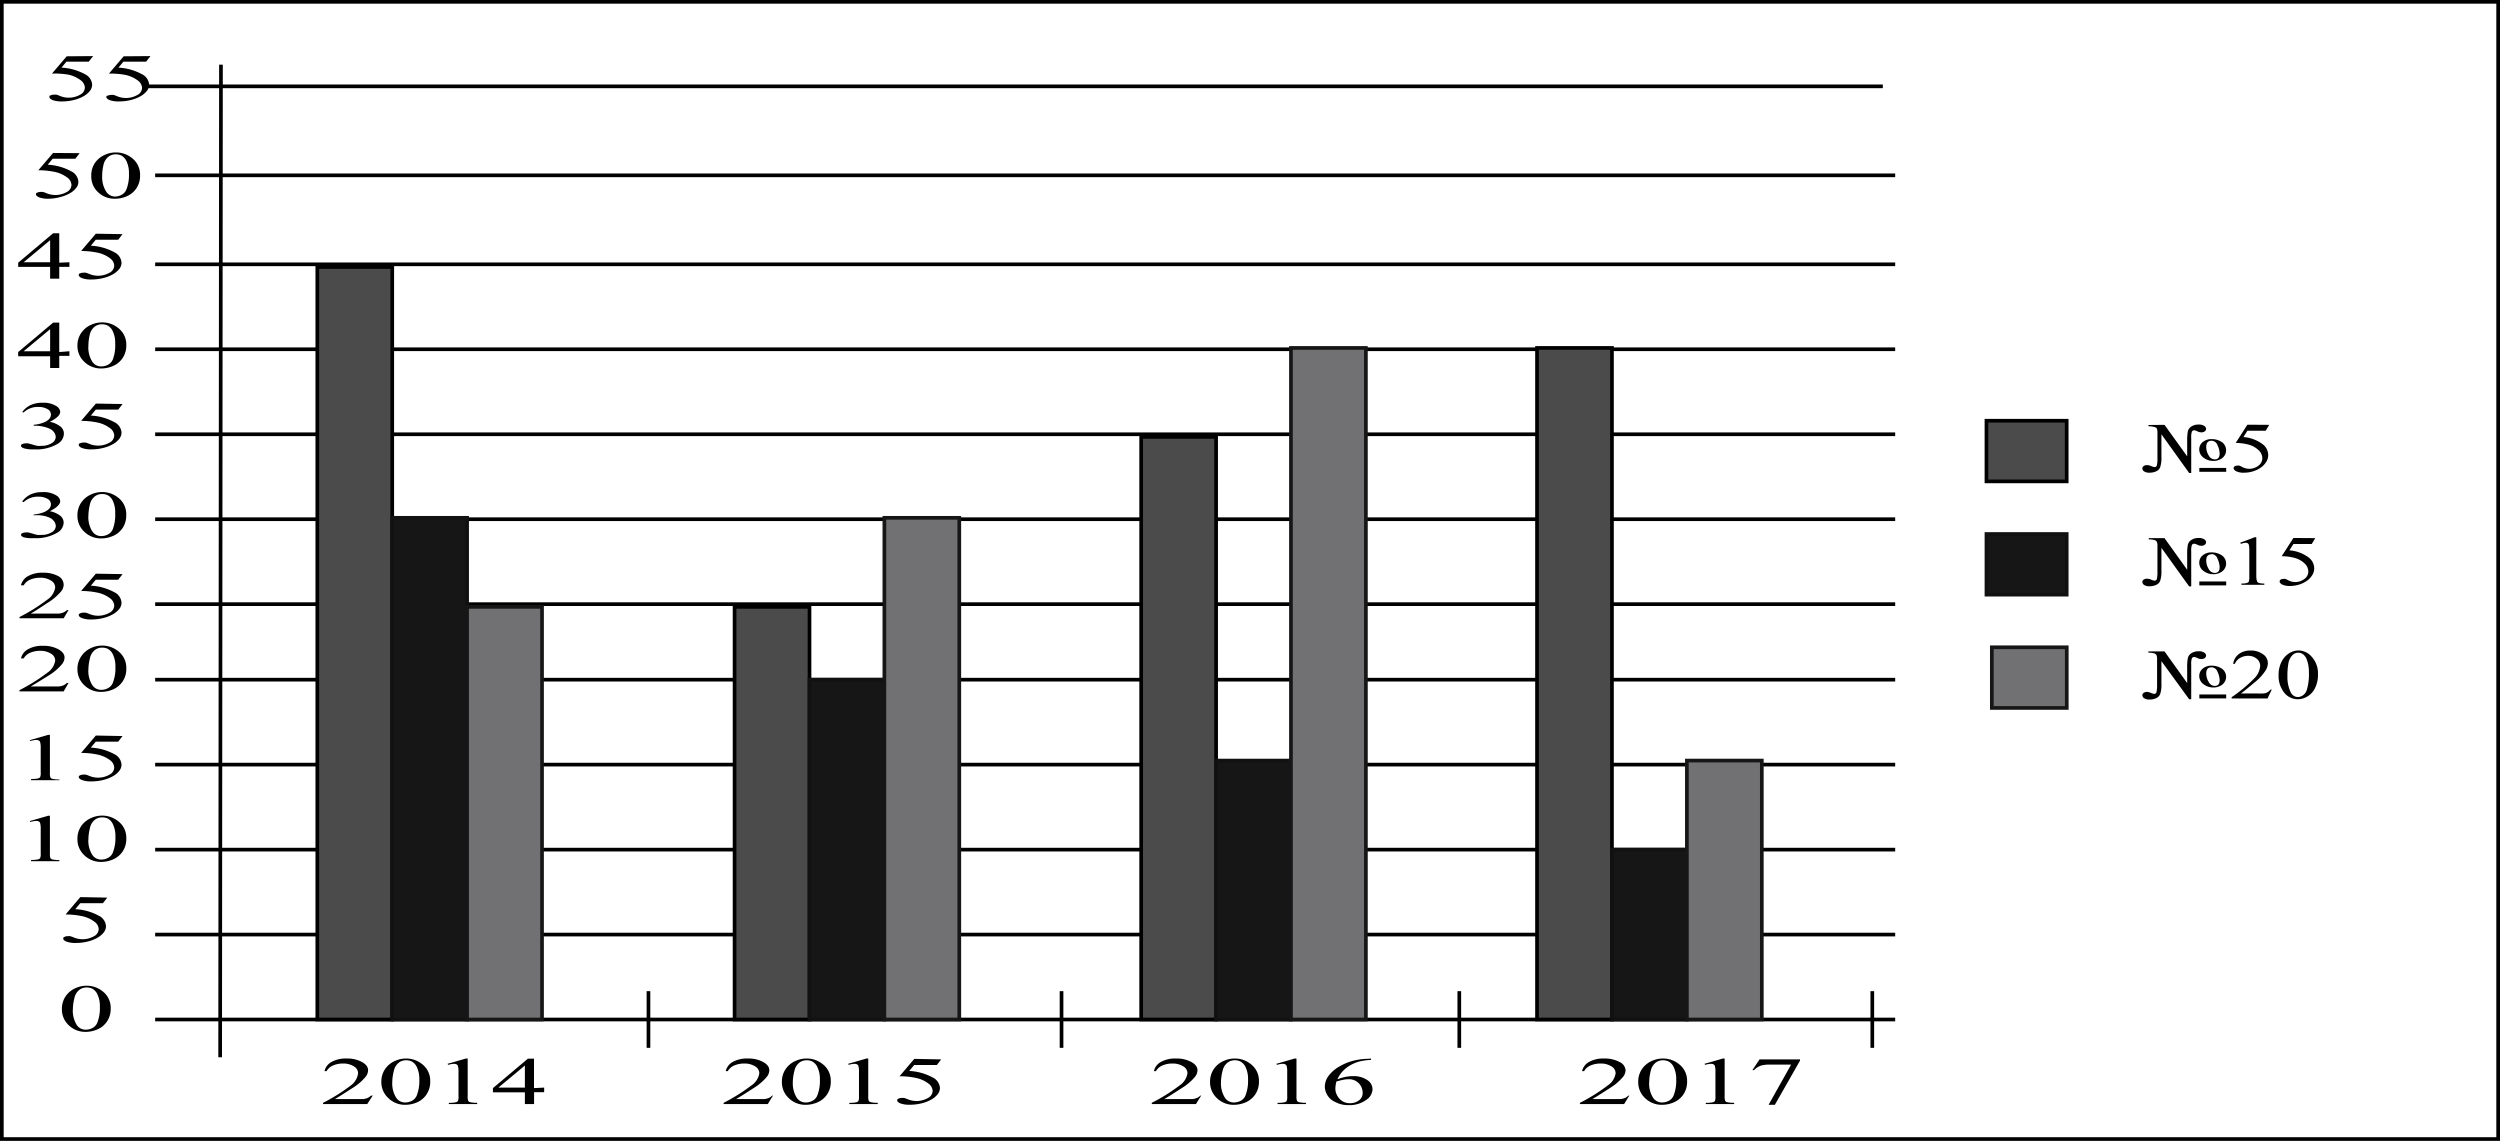 <svg id="59481d9c-83a5-45e7-9b9b-5ae6f1f62597" data-name="Слой 1" xmlns="http://www.w3.org/2000/svg" width="339.65" height="155" viewBox="0 0 339.65 155"><defs><style>.\33 e2df0d3-624c-4242-8220-e3ebd9c498af{fill:#fff;}.\37 0bd2201-e723-427f-99c0-dc50b1ea45ac{fill:none;}.\37 0bd2201-e723-427f-99c0-dc50b1ea45ac,.b440f443-db61-4e58-8801-b0233a7b35f5{stroke:#000;}.\32 6b0b822-f6ac-4e79-b746-f8447808e642,.\35 bf17983-3c3b-47c0-8873-cbc326c2253d,.\37 0bd2201-e723-427f-99c0-dc50b1ea45ac,.b440f443-db61-4e58-8801-b0233a7b35f5{stroke-miterlimit:10;stroke-width:0.5px;}.b440f443-db61-4e58-8801-b0233a7b35f5{fill:#4b4b4c;}.\32 6b0b822-f6ac-4e79-b746-f8447808e642{fill:#161616;stroke:#111;}.\35 bf17983-3c3b-47c0-8873-cbc326c2253d{fill:#717072;stroke:#161616;}</style></defs><title>jjkjjj</title><rect class="3e2df0d3-624c-4242-8220-e3ebd9c498af" x="0.25" y="0.25" width="339.15" height="154.5"/><path d="M342.5,19.5v154H3.85V19.5H342.5m.5-.5H3.35V174H343V19Z" transform="translate(-3.35 -19)"/><line class="70bd2201-e723-427f-99c0-dc50b1ea45ac" x1="30.02" y1="8.79" x2="29.91" y2="143.64"/><line class="70bd2201-e723-427f-99c0-dc50b1ea45ac" x1="21.08" y1="138.51" x2="257.48" y2="138.51"/><line class="70bd2201-e723-427f-99c0-dc50b1ea45ac" x1="21.08" y1="126.97" x2="257.48" y2="126.97"/><line class="70bd2201-e723-427f-99c0-dc50b1ea45ac" x1="21.08" y1="115.43" x2="257.48" y2="115.43"/><line class="70bd2201-e723-427f-99c0-dc50b1ea45ac" x1="21.08" y1="103.88" x2="257.48" y2="103.88"/><line class="70bd2201-e723-427f-99c0-dc50b1ea45ac" x1="21.08" y1="92.34" x2="257.48" y2="92.34"/><line class="70bd2201-e723-427f-99c0-dc50b1ea45ac" x1="21.08" y1="82.08" x2="257.48" y2="82.08"/><line class="70bd2201-e723-427f-99c0-dc50b1ea45ac" x1="21.08" y1="70.54" x2="257.48" y2="70.54"/><line class="70bd2201-e723-427f-99c0-dc50b1ea45ac" x1="21.08" y1="59" x2="257.48" y2="59"/><line class="70bd2201-e723-427f-99c0-dc50b1ea45ac" x1="21.08" y1="47.45" x2="257.48" y2="47.45"/><line class="70bd2201-e723-427f-99c0-dc50b1ea45ac" x1="21.08" y1="35.91" x2="257.48" y2="35.91"/><line class="70bd2201-e723-427f-99c0-dc50b1ea45ac" x1="88.1" y1="142.36" x2="88.1" y2="134.66"/><line class="70bd2201-e723-427f-99c0-dc50b1ea45ac" x1="144.22" y1="142.36" x2="144.22" y2="134.66"/><line class="70bd2201-e723-427f-99c0-dc50b1ea45ac" x1="198.26" y1="142.36" x2="198.26" y2="134.66"/><line class="70bd2201-e723-427f-99c0-dc50b1ea45ac" x1="254.37" y1="142.36" x2="254.37" y2="134.66"/><line class="70bd2201-e723-427f-99c0-dc50b1ea45ac" x1="21.08" y1="23.82" x2="257.48" y2="23.82"/><path d="M11.76,156.11a3,3,0,0,1,.53-1.79,3.19,3.19,0,0,1,1.41-1.11,3.54,3.54,0,0,1,1.41-.29,3.41,3.41,0,0,1,2.12.71A2.83,2.83,0,0,1,18.39,156a3.06,3.06,0,0,1-.51,1.79,3,3,0,0,1-1.31,1.07,4,4,0,0,1-1.54.33,3.23,3.23,0,0,1-2.44-1A2.9,2.9,0,0,1,11.76,156.11Zm1.48.11a3.65,3.65,0,0,0,.52,2,1.43,1.43,0,0,0,1.29.67,1.91,1.91,0,0,0,.85-.22,1.41,1.41,0,0,0,.67-.73,5.4,5.4,0,0,0,.35-2.17,3.7,3.7,0,0,0-.36-1.73,1.63,1.63,0,0,0-.7-.73,1.74,1.74,0,0,0-.75-.15,1.59,1.59,0,0,0-.91.27,1.89,1.89,0,0,0-.74,1.17A6.5,6.5,0,0,0,13.25,156.22Z" transform="translate(-3.35 -19)"/><path d="M17.92,140.95l-.59.76H14.25l-.67.81a7.41,7.41,0,0,1,3.17.88,1.71,1.71,0,0,1,1,1.43,1.38,1.38,0,0,1-.33.88,2.9,2.9,0,0,1-.83.69,5,5,0,0,1-1.11.46,6.52,6.52,0,0,1-1.78.25,3.57,3.57,0,0,1-1.34-.19c-.28-.12-.42-.26-.42-.41s.06-.16.17-.22a.9.9,0,0,1,.44-.1,1.44,1.44,0,0,1,.34,0,4.06,4.06,0,0,1,.5.18,3.12,3.12,0,0,0,2.7-.16,1.13,1.13,0,0,0,.67-1,1.33,1.33,0,0,0-.6-1,4.27,4.27,0,0,0-1.65-.74,11,11,0,0,0-2.25-.23l2-2.36Z" transform="translate(-3.35 -19)"/><path d="M7.39,130.55l2.49-.72h.25v5.12a1.64,1.64,0,0,0,.07.63.48.48,0,0,0,.3.19,4.15,4.15,0,0,0,.92.08V136H7.57v-.17a4.28,4.28,0,0,0,.94-.07.57.57,0,0,0,.29-.17,1.45,1.45,0,0,0,.08-.66v-3.27a2.88,2.88,0,0,0-.08-.85.36.36,0,0,0-.19-.21.77.77,0,0,0-.34-.07,3.11,3.11,0,0,0-.78.14Z" transform="translate(-3.35 -19)"/><path d="M13.87,133a3,3,0,0,1,.53-1.79,3.19,3.19,0,0,1,1.41-1.11,3.54,3.54,0,0,1,1.41-.29,3.41,3.41,0,0,1,2.12.71,2.83,2.83,0,0,1,1.17,2.39,3.06,3.06,0,0,1-.51,1.79,3,3,0,0,1-1.31,1.07,4,4,0,0,1-1.54.33,3.23,3.23,0,0,1-2.44-1A2.9,2.9,0,0,1,13.87,133Zm1.48.11a3.65,3.65,0,0,0,.52,2,1.43,1.43,0,0,0,1.29.67,1.91,1.91,0,0,0,.85-.22,1.41,1.41,0,0,0,.67-.73,5.4,5.4,0,0,0,.35-2.17,3.7,3.7,0,0,0-.36-1.73,1.63,1.63,0,0,0-.7-.73,1.74,1.74,0,0,0-.75-.15,1.59,1.59,0,0,0-.91.27,1.89,1.89,0,0,0-.74,1.17A6.5,6.5,0,0,0,15.36,133.13Z" transform="translate(-3.35 -19)"/><path d="M7.39,119.56l2.49-.72h.25V124a1.64,1.64,0,0,0,.07.63.48.48,0,0,0,.3.19,4.15,4.15,0,0,0,.92.08V125H7.57v-.17a4.28,4.28,0,0,0,.94-.07.57.57,0,0,0,.29-.17,1.45,1.45,0,0,0,.08-.66v-3.27a2.88,2.88,0,0,0-.08-.85.36.36,0,0,0-.19-.21.77.77,0,0,0-.34-.07,3.11,3.11,0,0,0-.78.14Z" transform="translate(-3.35 -19)"/><path d="M20,119l-.59.76H16.36l-.67.81a7.41,7.41,0,0,1,3.17.88,1.71,1.71,0,0,1,1,1.43,1.38,1.38,0,0,1-.33.88,2.9,2.9,0,0,1-.83.69,5,5,0,0,1-1.11.46,6.52,6.52,0,0,1-1.78.25,3.57,3.57,0,0,1-1.34-.19c-.28-.12-.42-.26-.42-.41s.06-.16.17-.22a.9.9,0,0,1,.44-.1,1.44,1.44,0,0,1,.34,0,4.06,4.06,0,0,1,.5.18,3.12,3.12,0,0,0,2.7-.16,1.13,1.13,0,0,0,.67-1,1.33,1.33,0,0,0-.6-1,4.27,4.27,0,0,0-1.65-.74,11,11,0,0,0-2.25-.23l2-2.36Z" transform="translate(-3.35 -19)"/><path d="M12.67,111.77,12,112.93h-6v-.17a24.32,24.32,0,0,0,3.76-2.35,2.43,2.43,0,0,0,1.09-1.67,1.09,1.09,0,0,0-.6-.95,2.66,2.66,0,0,0-1.43-.37,3.38,3.38,0,0,0-1.36.26,1.81,1.81,0,0,0-.89.77H6.2a1.9,1.9,0,0,1,1-1.27,3.93,3.93,0,0,1,2-.44,4.18,4.18,0,0,1,2.08.47q.84.47.84,1.12a1.49,1.49,0,0,1-.36.92,7.28,7.28,0,0,1-1.81,1.53Q8,112,7.52,112.26h2.68q.82,0,1.15,0a2.17,2.17,0,0,0,.59-.14,1.38,1.38,0,0,0,.46-.31Z" transform="translate(-3.35 -19)"/><path d="M13.87,109.94a3,3,0,0,1,.53-1.79A3.19,3.19,0,0,1,15.81,107a3.54,3.54,0,0,1,1.41-.29,3.41,3.41,0,0,1,2.12.71,2.83,2.83,0,0,1,1.17,2.39,3.06,3.06,0,0,1-.51,1.79,3,3,0,0,1-1.31,1.07,4,4,0,0,1-1.54.33,3.23,3.23,0,0,1-2.44-1A2.9,2.9,0,0,1,13.87,109.94Zm1.48.11a3.65,3.65,0,0,0,.52,2,1.43,1.43,0,0,0,1.29.67,1.91,1.91,0,0,0,.85-.22,1.41,1.41,0,0,0,.67-.73,5.4,5.4,0,0,0,.35-2.17,3.7,3.7,0,0,0-.36-1.73,1.63,1.63,0,0,0-.7-.73,1.74,1.74,0,0,0-.75-.15,1.59,1.59,0,0,0-.91.27,1.89,1.89,0,0,0-.74,1.17A6.5,6.5,0,0,0,15.36,110Z" transform="translate(-3.35 -19)"/><path d="M12.67,101.87,12,103h-6v-.17a24.36,24.36,0,0,0,3.76-2.35,2.43,2.43,0,0,0,1.09-1.67,1.09,1.09,0,0,0-.6-.95,2.66,2.66,0,0,0-1.43-.37,3.37,3.37,0,0,0-1.36.26,1.81,1.81,0,0,0-.89.77H6.2a1.9,1.9,0,0,1,1-1.27,3.92,3.92,0,0,1,2-.44,4.17,4.17,0,0,1,2.08.47A1.34,1.34,0,0,1,12,98.44a1.49,1.49,0,0,1-.36.92,7.28,7.28,0,0,1-1.81,1.53Q8,102.11,7.52,102.36h2.68q.82,0,1.15,0a2.17,2.17,0,0,0,.59-.14,1.38,1.38,0,0,0,.46-.31Z" transform="translate(-3.35 -19)"/><path d="M20,97l-.59.76H16.36l-.67.81a7.41,7.41,0,0,1,3.17.88,1.71,1.71,0,0,1,1,1.43,1.38,1.38,0,0,1-.33.88,2.9,2.9,0,0,1-.83.69,5,5,0,0,1-1.11.46,6.52,6.52,0,0,1-1.78.25,3.57,3.57,0,0,1-1.34-.19c-.28-.12-.42-.26-.42-.41s.06-.16.17-.22a.9.9,0,0,1,.44-.1,1.44,1.44,0,0,1,.34,0,4.06,4.06,0,0,1,.5.18,3.12,3.12,0,0,0,2.7-.16,1.13,1.13,0,0,0,.67-1,1.33,1.33,0,0,0-.6-1,4.27,4.27,0,0,0-1.65-.74,10.94,10.94,0,0,0-2.25-.23l2-2.35Z" transform="translate(-3.35 -19)"/><path d="M6.36,87.14a3,3,0,0,1,1.11-.95,3.73,3.73,0,0,1,1.67-.33,3.2,3.2,0,0,1,1.89.47,1,1,0,0,1,.5.75q0,.66-1.41,1.37a3.41,3.41,0,0,1,1.43.63A1.22,1.22,0,0,1,12,90a1.65,1.65,0,0,1-.85,1.36,5.68,5.68,0,0,1-3.2.75A4.32,4.32,0,0,1,6.58,92q-.37-.15-.37-.33t.18-.23a.86.86,0,0,1,.43-.1,2.19,2.19,0,0,1,.39,0l.58.16a5.26,5.26,0,0,0,.63.17,3.46,3.46,0,0,0,.6,0,2.5,2.5,0,0,0,1.34-.35,1,1,0,0,0,.57-.84,1.1,1.1,0,0,0-.26-.69,1.44,1.44,0,0,0-.43-.38,3.91,3.91,0,0,0-.89-.32A4.63,4.63,0,0,0,8.17,89H7.93V88.9a4.68,4.68,0,0,0,1.2-.25,2.14,2.14,0,0,0,.87-.5.94.94,0,0,0,.27-.65.84.84,0,0,0-.49-.74,2.38,2.38,0,0,0-1.21-.28,2.74,2.74,0,0,0-2,.74Z" transform="translate(-3.35 -19)"/><path d="M13.87,89.05a3,3,0,0,1,.53-1.79,3.19,3.19,0,0,1,1.41-1.12,3.55,3.55,0,0,1,1.41-.29,3.41,3.41,0,0,1,2.12.71A2.83,2.83,0,0,1,20.5,89,3.06,3.06,0,0,1,20,90.75a3,3,0,0,1-1.31,1.07,4,4,0,0,1-1.54.33,3.23,3.23,0,0,1-2.44-1A2.9,2.9,0,0,1,13.87,89.05Zm1.48.11a3.65,3.65,0,0,0,.52,2,1.43,1.43,0,0,0,1.29.67,1.91,1.91,0,0,0,.85-.22,1.41,1.41,0,0,0,.67-.73A5.4,5.4,0,0,0,19,88.76,3.7,3.7,0,0,0,18.66,87a1.62,1.62,0,0,0-.7-.73,1.73,1.73,0,0,0-.75-.15,1.59,1.59,0,0,0-.91.27,1.89,1.89,0,0,0-.74,1.17A6.51,6.51,0,0,0,15.36,89.16Z" transform="translate(-3.35 -19)"/><path d="M6.36,75a3,3,0,0,1,1.11-.95,3.73,3.73,0,0,1,1.67-.33,3.2,3.2,0,0,1,1.89.47,1,1,0,0,1,.5.75q0,.66-1.41,1.37a3.41,3.41,0,0,1,1.43.63,1.22,1.22,0,0,1,.48,1,1.65,1.65,0,0,1-.85,1.36,5.68,5.68,0,0,1-3.2.75,4.32,4.32,0,0,1-1.41-.15q-.37-.15-.37-.33t.18-.23a.86.86,0,0,1,.43-.1,2.19,2.19,0,0,1,.39,0l.58.16a5.26,5.26,0,0,0,.63.17,3.46,3.46,0,0,0,.6,0,2.5,2.5,0,0,0,1.34-.35,1,1,0,0,0,.57-.84,1.1,1.1,0,0,0-.26-.69,1.44,1.44,0,0,0-.43-.38,3.91,3.91,0,0,0-.89-.32,4.63,4.63,0,0,0-1.16-.15H7.93v-.13a4.68,4.68,0,0,0,1.2-.25,2.14,2.14,0,0,0,.87-.5.94.94,0,0,0,.27-.65.84.84,0,0,0-.49-.74,2.38,2.38,0,0,0-1.21-.28,2.74,2.74,0,0,0-2,.74Z" transform="translate(-3.35 -19)"/><path d="M20,73.89l-.59.76H16.36l-.67.81a7.41,7.41,0,0,1,3.17.88,1.71,1.71,0,0,1,1,1.43,1.38,1.38,0,0,1-.33.88,2.92,2.92,0,0,1-.83.69,5,5,0,0,1-1.11.46,6.52,6.52,0,0,1-1.78.25,3.56,3.56,0,0,1-1.34-.19q-.42-.19-.42-.41t.17-.22a.9.9,0,0,1,.44-.1,1.47,1.47,0,0,1,.34,0,4.08,4.08,0,0,1,.5.18,3.12,3.12,0,0,0,2.7-.16,1.13,1.13,0,0,0,.67-1,1.33,1.33,0,0,0-.6-1,4.27,4.27,0,0,0-1.65-.74,10.94,10.94,0,0,0-2.25-.23l2-2.35Z" transform="translate(-3.35 -19)"/><path d="M12.78,66.72v.63H11.4V69H10.16v-1.6H5.82v-.57l4.75-4h.83v4Zm-2.62,0v-3l-3.6,3Z" transform="translate(-3.35 -19)"/><path d="M13.87,66a3,3,0,0,1,.53-1.79,3.19,3.19,0,0,1,1.41-1.12,3.55,3.55,0,0,1,1.41-.29,3.41,3.41,0,0,1,2.12.71,2.83,2.83,0,0,1,1.17,2.39A3.06,3.06,0,0,1,20,67.66a3,3,0,0,1-1.31,1.07,4,4,0,0,1-1.54.33,3.23,3.23,0,0,1-2.44-1A2.9,2.9,0,0,1,13.87,66Zm1.48.11a3.65,3.65,0,0,0,.52,2,1.43,1.43,0,0,0,1.29.67,1.91,1.91,0,0,0,.85-.22,1.41,1.41,0,0,0,.67-.73A5.4,5.4,0,0,0,19,65.67a3.7,3.7,0,0,0-.36-1.73,1.62,1.62,0,0,0-.7-.73,1.73,1.73,0,0,0-.75-.15,1.59,1.59,0,0,0-.91.27,1.89,1.89,0,0,0-.74,1.17A6.51,6.51,0,0,0,15.36,66.08Z" transform="translate(-3.35 -19)"/><path d="M12.78,54.63v.63H11.4v1.6H10.16v-1.6H5.82v-.57l4.75-4h.83v4Zm-2.62,0v-3l-3.6,3Z" transform="translate(-3.35 -19)"/><path d="M20,50.81l-.59.76H16.36l-.67.81a7.41,7.41,0,0,1,3.17.88,1.71,1.71,0,0,1,1,1.43,1.38,1.38,0,0,1-.33.88,2.92,2.92,0,0,1-.83.69,5,5,0,0,1-1.11.46,6.52,6.52,0,0,1-1.78.25,3.56,3.56,0,0,1-1.34-.19q-.42-.19-.42-.41t.17-.22a.9.9,0,0,1,.44-.1,1.47,1.47,0,0,1,.34,0,4.08,4.08,0,0,1,.5.18,3.12,3.12,0,0,0,2.7-.16,1.13,1.13,0,0,0,.67-1,1.33,1.33,0,0,0-.6-1,4.27,4.27,0,0,0-1.65-.74,10.94,10.94,0,0,0-2.25-.23l2-2.35Z" transform="translate(-3.35 -19)"/><path d="M14.17,39.81l-.59.76H10.5l-.67.81a7.41,7.41,0,0,1,3.17.88,1.71,1.71,0,0,1,1,1.43,1.38,1.38,0,0,1-.33.88,2.92,2.92,0,0,1-.83.69,5,5,0,0,1-1.11.46A6.52,6.52,0,0,1,10,46a3.56,3.56,0,0,1-1.34-.19q-.42-.19-.42-.41t.17-.22a.9.9,0,0,1,.44-.1,1.47,1.47,0,0,1,.34,0,4.08,4.08,0,0,1,.5.18,3.12,3.12,0,0,0,2.7-.16,1.13,1.13,0,0,0,.67-1,1.33,1.33,0,0,0-.6-1,4.27,4.27,0,0,0-1.65-.74,10.94,10.94,0,0,0-2.25-.23l2-2.35Z" transform="translate(-3.35 -19)"/><path d="M15.75,42.88a3,3,0,0,1,.53-1.79A3.19,3.19,0,0,1,17.68,40a3.55,3.55,0,0,1,1.41-.29,3.41,3.41,0,0,1,2.12.71,2.83,2.83,0,0,1,1.17,2.39,3.06,3.06,0,0,1-.51,1.79,3,3,0,0,1-1.31,1.07A4,4,0,0,1,19,46a3.23,3.23,0,0,1-2.44-1A2.9,2.9,0,0,1,15.75,42.88Zm1.48.11a3.65,3.65,0,0,0,.52,2A1.43,1.43,0,0,0,19,45.7a1.91,1.91,0,0,0,.85-.22,1.41,1.41,0,0,0,.67-.73,5.4,5.4,0,0,0,.35-2.17,3.7,3.7,0,0,0-.36-1.73,1.62,1.62,0,0,0-.7-.73,1.73,1.73,0,0,0-.75-.15,1.59,1.59,0,0,0-.91.27,1.89,1.89,0,0,0-.74,1.17A6.51,6.51,0,0,0,17.23,43Z" transform="translate(-3.35 -19)"/><line class="70bd2201-e723-427f-99c0-dc50b1ea45ac" x1="19.4" y1="11.73" x2="255.8" y2="11.73"/><path d="M16,26.62l-.59.76H12.37l-.67.81a7.41,7.41,0,0,1,3.17.88,1.71,1.71,0,0,1,1,1.43,1.38,1.38,0,0,1-.33.88,2.92,2.92,0,0,1-.83.69,5,5,0,0,1-1.11.46,6.52,6.52,0,0,1-1.78.25,3.56,3.56,0,0,1-1.34-.19q-.42-.19-.42-.41t.17-.22a.9.9,0,0,1,.44-.1,1.47,1.47,0,0,1,.34,0,4.08,4.08,0,0,1,.5.18,3.12,3.12,0,0,0,2.7-.16,1.13,1.13,0,0,0,.67-1,1.33,1.33,0,0,0-.6-1,4.27,4.27,0,0,0-1.65-.74A10.94,10.94,0,0,0,10.41,29l2-2.35Z" transform="translate(-3.35 -19)"/><path d="M23.79,26.62l-.59.76H20.11l-.67.81a7.41,7.41,0,0,1,3.17.88,1.71,1.71,0,0,1,1,1.43,1.38,1.38,0,0,1-.33.88,2.92,2.92,0,0,1-.83.69,5,5,0,0,1-1.11.46,6.52,6.52,0,0,1-1.78.25,3.56,3.56,0,0,1-1.34-.19q-.42-.19-.42-.41T18,32a.9.9,0,0,1,.44-.1,1.47,1.47,0,0,1,.34,0,4.08,4.08,0,0,1,.5.18,3.12,3.12,0,0,0,2.7-.16,1.13,1.13,0,0,0,.67-1,1.33,1.33,0,0,0-.6-1,4.27,4.27,0,0,0-1.65-.74A10.94,10.94,0,0,0,18.15,29l2-2.35Z" transform="translate(-3.35 -19)"/><path d="M54,167.83,53.24,169h-6v-.17a24.32,24.32,0,0,0,3.76-2.35A2.43,2.43,0,0,0,52,164.81a1.09,1.09,0,0,0-.6-.95,2.66,2.66,0,0,0-1.43-.37,3.38,3.38,0,0,0-1.36.26,1.81,1.81,0,0,0-.89.77h-.28a1.9,1.9,0,0,1,1-1.27,3.93,3.93,0,0,1,2-.44,4.18,4.18,0,0,1,2.08.47q.84.47.84,1.12a1.49,1.49,0,0,1-.36.92,7.28,7.28,0,0,1-1.81,1.53q-1.88,1.22-2.35,1.47h2.68q.82,0,1.15,0a2.17,2.17,0,0,0,.59-.14,1.38,1.38,0,0,0,.46-.31Z" transform="translate(-3.35 -19)"/><path d="M55.16,166a3,3,0,0,1,.53-1.79,3.19,3.19,0,0,1,1.41-1.11,3.54,3.54,0,0,1,1.41-.29,3.41,3.41,0,0,1,2.12.71,2.83,2.83,0,0,1,1.17,2.39,3.06,3.06,0,0,1-.51,1.79A3,3,0,0,1,60,168.77a4,4,0,0,1-1.54.33,3.23,3.23,0,0,1-2.44-1A2.9,2.9,0,0,1,55.16,166Zm1.48.11a3.65,3.65,0,0,0,.52,2,1.43,1.43,0,0,0,1.29.67,1.91,1.91,0,0,0,.85-.22,1.41,1.41,0,0,0,.67-.73,5.4,5.4,0,0,0,.35-2.17,3.7,3.7,0,0,0-.36-1.73,1.63,1.63,0,0,0-.7-.73,1.74,1.74,0,0,0-.75-.15,1.59,1.59,0,0,0-.91.27,1.89,1.89,0,0,0-.74,1.17A6.5,6.5,0,0,0,56.64,166.11Z" transform="translate(-3.35 -19)"/><path d="M64.15,163.53l2.49-.72h.25v5.12a1.64,1.64,0,0,0,.07.63.48.48,0,0,0,.3.19,4.15,4.15,0,0,0,.92.08V169H64.33v-.17a4.28,4.28,0,0,0,.94-.07.57.57,0,0,0,.29-.17,1.45,1.45,0,0,0,.08-.66v-3.27a2.88,2.88,0,0,0-.08-.85.36.36,0,0,0-.19-.21.77.77,0,0,0-.34-.07,3.11,3.11,0,0,0-.78.14Z" transform="translate(-3.35 -19)"/><path d="M77.28,166.76v.63H75.91V169H74.66v-1.6H70.32v-.57l4.75-4h.83v4Zm-2.62,0v-3l-3.6,3Z" transform="translate(-3.35 -19)"/><path d="M108.38,167.83l-.72,1.17h-6v-.17a24.32,24.32,0,0,0,3.76-2.35,2.43,2.43,0,0,0,1.09-1.67,1.09,1.09,0,0,0-.6-.95,2.66,2.66,0,0,0-1.43-.37,3.38,3.38,0,0,0-1.36.26,1.81,1.81,0,0,0-.89.77h-.28a1.9,1.9,0,0,1,1-1.27,3.93,3.93,0,0,1,2-.44,4.18,4.18,0,0,1,2.08.47q.84.47.84,1.12a1.49,1.49,0,0,1-.36.92,7.28,7.28,0,0,1-1.81,1.53q-1.88,1.22-2.35,1.47h2.68q.82,0,1.15,0a2.17,2.17,0,0,0,.59-.14,1.38,1.38,0,0,0,.46-.31Z" transform="translate(-3.35 -19)"/><path d="M109.58,166a3,3,0,0,1,.53-1.79,3.19,3.19,0,0,1,1.41-1.11,3.54,3.54,0,0,1,1.41-.29,3.41,3.41,0,0,1,2.12.71,2.83,2.83,0,0,1,1.17,2.39,3.06,3.06,0,0,1-.51,1.79,3,3,0,0,1-1.31,1.07,4,4,0,0,1-1.54.33,3.23,3.23,0,0,1-2.44-1A2.9,2.9,0,0,1,109.58,166Zm1.48.11a3.65,3.65,0,0,0,.52,2,1.43,1.43,0,0,0,1.29.67,1.91,1.91,0,0,0,.85-.22,1.41,1.41,0,0,0,.67-.73,5.4,5.4,0,0,0,.35-2.17,3.7,3.7,0,0,0-.36-1.73,1.63,1.63,0,0,0-.7-.73,1.74,1.74,0,0,0-.75-.15,1.59,1.59,0,0,0-.91.27,1.89,1.89,0,0,0-.74,1.17A6.5,6.5,0,0,0,111.06,166.11Z" transform="translate(-3.35 -19)"/><path d="M118.57,163.53l2.49-.72h.25v5.12a1.64,1.64,0,0,0,.07.63.48.48,0,0,0,.3.19,4.15,4.15,0,0,0,.92.08V169h-3.86v-.17a4.28,4.28,0,0,0,.94-.07.57.57,0,0,0,.29-.17,1.45,1.45,0,0,0,.08-.66v-3.27a2.88,2.88,0,0,0-.08-.85.36.36,0,0,0-.19-.21.77.77,0,0,0-.34-.07,3.11,3.11,0,0,0-.78.14Z" transform="translate(-3.35 -19)"/><path d="M131.22,162.93l-.59.76h-3.08l-.67.81a7.41,7.41,0,0,1,3.17.88,1.71,1.71,0,0,1,1,1.43,1.38,1.38,0,0,1-.33.88,2.9,2.9,0,0,1-.83.69,5,5,0,0,1-1.11.46,6.52,6.52,0,0,1-1.78.25,3.57,3.57,0,0,1-1.34-.19c-.28-.12-.42-.26-.42-.41s.06-.16.17-.22a.9.9,0,0,1,.44-.1,1.44,1.44,0,0,1,.34,0,4.06,4.06,0,0,1,.5.18,3.12,3.12,0,0,0,2.7-.16,1.13,1.13,0,0,0,.67-1,1.33,1.33,0,0,0-.6-1,4.27,4.27,0,0,0-1.65-.74,11,11,0,0,0-2.25-.23l2-2.36Z" transform="translate(-3.35 -19)"/><path d="M166.55,167.83l-.72,1.17h-6v-.17a24.32,24.32,0,0,0,3.76-2.35,2.43,2.43,0,0,0,1.09-1.67,1.09,1.09,0,0,0-.6-.95,2.66,2.66,0,0,0-1.43-.37,3.38,3.38,0,0,0-1.36.26,1.81,1.81,0,0,0-.89.77h-.28a1.9,1.9,0,0,1,1-1.27,3.93,3.93,0,0,1,2-.44,4.18,4.18,0,0,1,2.08.47q.84.47.84,1.12a1.49,1.49,0,0,1-.36.92,7.28,7.28,0,0,1-1.81,1.53q-1.88,1.22-2.35,1.47h2.68q.82,0,1.15,0a2.17,2.17,0,0,0,.59-.14,1.38,1.38,0,0,0,.46-.31Z" transform="translate(-3.35 -19)"/><path d="M167.75,166a3,3,0,0,1,.53-1.79,3.19,3.19,0,0,1,1.41-1.11,3.54,3.54,0,0,1,1.41-.29,3.41,3.41,0,0,1,2.12.71,2.83,2.83,0,0,1,1.17,2.39,3.06,3.06,0,0,1-.51,1.79,3,3,0,0,1-1.31,1.07,4,4,0,0,1-1.54.33,3.23,3.23,0,0,1-2.44-1A2.9,2.9,0,0,1,167.75,166Zm1.48.11a3.65,3.65,0,0,0,.52,2,1.43,1.43,0,0,0,1.29.67,1.91,1.91,0,0,0,.85-.22,1.41,1.41,0,0,0,.67-.73,5.4,5.4,0,0,0,.35-2.17,3.7,3.7,0,0,0-.36-1.73,1.63,1.63,0,0,0-.7-.73,1.74,1.74,0,0,0-.75-.15,1.59,1.59,0,0,0-.91.27,1.89,1.89,0,0,0-.74,1.17A6.5,6.5,0,0,0,169.23,166.11Z" transform="translate(-3.35 -19)"/><path d="M176.75,163.53l2.49-.72h.25v5.12a1.65,1.65,0,0,0,.07.63.48.48,0,0,0,.3.19,4.15,4.15,0,0,0,.92.08V169h-3.86v-.17a4.27,4.27,0,0,0,.94-.07.57.57,0,0,0,.29-.17,1.45,1.45,0,0,0,.08-.66v-3.27a2.87,2.87,0,0,0-.08-.85.36.36,0,0,0-.19-.21.77.77,0,0,0-.34-.07,3.11,3.11,0,0,0-.78.14Z" transform="translate(-3.35 -19)"/><path d="M189.61,162.81V163a7.85,7.85,0,0,0-1.63.23,5.23,5.23,0,0,0-1.25.54,4.33,4.33,0,0,0-1,.81,3.94,3.94,0,0,0-.68,1.06,5.76,5.76,0,0,1,2.18-.44,3.27,3.27,0,0,1,1.82.5,1.49,1.49,0,0,1,.77,1.29,1.78,1.78,0,0,1-.78,1.39,3.82,3.82,0,0,1-2.48.76,3.59,3.59,0,0,1-1.78-.41,2.36,2.36,0,0,1-1.44-2.07,2.53,2.53,0,0,1,.55-1.55,4.93,4.93,0,0,1,1.58-1.3,7.08,7.08,0,0,1,2-.76,8.49,8.49,0,0,1,1.75-.2Zm-4.7,3.13a4.64,4.64,0,0,0-.14,1,2,2,0,0,0,.27.93,2,2,0,0,0,.8.8,1.93,1.93,0,0,0,.94.21,2,2,0,0,0,1.18-.37,1.2,1.2,0,0,0,.52-1,1.84,1.84,0,0,0-2-1.88,2.89,2.89,0,0,0-.62.07A8,8,0,0,0,184.91,165.94Z" transform="translate(-3.35 -19)"/><path d="M224.72,167.83,224,169h-6v-.17a24.35,24.35,0,0,0,3.76-2.35,2.43,2.43,0,0,0,1.09-1.67,1.1,1.1,0,0,0-.6-.95,2.66,2.66,0,0,0-1.43-.37,3.38,3.38,0,0,0-1.36.26,1.82,1.82,0,0,0-.89.77h-.28a1.9,1.9,0,0,1,1-1.27,3.92,3.92,0,0,1,2-.44,4.18,4.18,0,0,1,2.08.47,1.34,1.34,0,0,1,.83,1.12,1.49,1.49,0,0,1-.36.92,7.3,7.3,0,0,1-1.81,1.53q-1.88,1.22-2.35,1.47h2.68q.82,0,1.14,0a2.17,2.17,0,0,0,.59-.14,1.37,1.37,0,0,0,.46-.31Z" transform="translate(-3.35 -19)"/><path d="M225.92,166a3,3,0,0,1,.53-1.79,3.19,3.19,0,0,1,1.41-1.11,3.54,3.54,0,0,1,1.41-.29,3.42,3.42,0,0,1,2.12.71,2.83,2.83,0,0,1,1.17,2.39,3.06,3.06,0,0,1-.51,1.79,3,3,0,0,1-1.31,1.07,4,4,0,0,1-1.54.33,3.23,3.23,0,0,1-2.44-1A2.9,2.9,0,0,1,225.92,166Zm1.48.11a3.65,3.65,0,0,0,.52,2,1.43,1.43,0,0,0,1.29.67,1.91,1.91,0,0,0,.85-.22,1.41,1.41,0,0,0,.67-.73,5.41,5.41,0,0,0,.35-2.17,3.71,3.71,0,0,0-.36-1.73,1.63,1.63,0,0,0-.7-.73,1.74,1.74,0,0,0-.75-.15,1.58,1.58,0,0,0-.91.27,1.89,1.89,0,0,0-.74,1.17A6.53,6.53,0,0,0,227.41,166.11Z" transform="translate(-3.35 -19)"/><path d="M234.92,163.53l2.49-.72h.25v5.12a1.65,1.65,0,0,0,.07.63.48.48,0,0,0,.3.19,4.15,4.15,0,0,0,.92.08V169H235.1v-.17a4.27,4.27,0,0,0,.94-.07.57.57,0,0,0,.29-.17,1.45,1.45,0,0,0,.08-.66v-3.27a2.87,2.87,0,0,0-.08-.85.36.36,0,0,0-.19-.21.77.77,0,0,0-.34-.07,3.11,3.11,0,0,0-.78.14Z" transform="translate(-3.35 -19)"/><path d="M242.4,162.93h5.5v.17l-3.42,6h-.85l3.06-5.46h-2.82a4.26,4.26,0,0,0-1.22.12,2.28,2.28,0,0,0-1,.63l-.22,0Z" transform="translate(-3.35 -19)"/><rect class="b440f443-db61-4e58-8801-b0233a7b35f5" x="43.11" y="36.28" width="10.18" height="102.23"/><rect class="b440f443-db61-4e58-8801-b0233a7b35f5" x="99.8" y="82.45" width="10.18" height="56.06"/><rect class="b440f443-db61-4e58-8801-b0233a7b35f5" x="155.04" y="59.36" width="10.18" height="79.15"/><rect class="b440f443-db61-4e58-8801-b0233a7b35f5" x="208.82" y="47.27" width="10.18" height="91.24"/><rect class="26b0b822-f6ac-4e79-b746-f8447808e642" x="53.28" y="70.35" width="10.18" height="68.16"/><rect class="26b0b822-f6ac-4e79-b746-f8447808e642" x="109.98" y="92.34" width="10.18" height="46.17"/><rect class="26b0b822-f6ac-4e79-b746-f8447808e642" x="165.22" y="103.33" width="10.18" height="35.18"/><rect class="26b0b822-f6ac-4e79-b746-f8447808e642" x="219" y="115.43" width="10.18" height="23.09"/><rect class="5bf17983-3c3b-47c0-8873-cbc326c2253d" x="63.46" y="82.45" width="10.18" height="56.06"/><rect class="5bf17983-3c3b-47c0-8873-cbc326c2253d" x="120.15" y="70.35" width="10.18" height="68.16"/><rect class="5bf17983-3c3b-47c0-8873-cbc326c2253d" x="175.39" y="47.27" width="10.18" height="91.24"/><rect class="5bf17983-3c3b-47c0-8873-cbc326c2253d" x="229.18" y="103.33" width="10.18" height="35.18"/><rect class="b440f443-db61-4e58-8801-b0233a7b35f5" x="269.88" y="57.16" width="10.9" height="8.24"/><rect class="26b0b822-f6ac-4e79-b746-f8447808e642" x="269.88" y="72.55" width="10.9" height="8.24"/><rect class="5bf17983-3c3b-47c0-8873-cbc326c2253d" x="270.61" y="87.94" width="10.18" height="8.24"/><path d="M297.42,76.72,300.5,81V79a6.94,6.94,0,0,1,.09-1.4,1.07,1.07,0,0,1,.49-.66,1.77,1.77,0,0,1,1-.26,1.28,1.28,0,0,1,.73.18.5.5,0,0,1,.26.41.42.42,0,0,1-.18.33.72.72,0,0,1-.46.14,1.21,1.21,0,0,1-.53-.13,1.22,1.22,0,0,0-.43-.15.34.34,0,0,0-.33.18,2.27,2.27,0,0,0-.09.84v4.78h-.28L297,78v3.07a4,4,0,0,1-.17,1.41,1,1,0,0,1-.56.56,2.1,2.1,0,0,1-.87.18,1.26,1.26,0,0,1-.75-.18.5.5,0,0,1-.24-.4.38.38,0,0,1,.19-.33.8.8,0,0,1,.45-.12,1.44,1.44,0,0,1,.55.13,1.56,1.56,0,0,0,.47.14.3.3,0,0,0,.31-.24,4.27,4.27,0,0,0,.08-1.06V77.91a1.75,1.75,0,0,0-.08-.69A.56.56,0,0,0,296,77a2.77,2.77,0,0,0-.76-.09v-.17Zm6.44,1.94a2.41,2.41,0,0,1,1.33.39,1.34,1.34,0,0,1,.09,2.17,1.92,1.92,0,0,1-1.21.4,2.13,2.13,0,0,1-1.36-.45,1.37,1.37,0,0,1-.57-1.11,1.27,1.27,0,0,1,.47-1A1.81,1.81,0,0,1,303.86,78.66Zm-1.71,3.91h3.65v.53h-3.65Zm1.67-3.69q-.73,0-.73.83a2.19,2.19,0,0,0,.33,1.16.94.94,0,0,0,.81.54q.68,0,.68-.78a2.68,2.68,0,0,0-.29-1.14A.88.88,0,0,0,303.82,78.88Z" transform="translate(-3.35 -19)"/><path d="M311.65,76.72l-.48.8h-2.49l-.54.86a5,5,0,0,1,2.56.93,1.88,1.88,0,0,1,.81,1.51,1.73,1.73,0,0,1-.27.93,2.63,2.63,0,0,1-.67.73,3.55,3.55,0,0,1-.9.48,4.13,4.13,0,0,1-1.44.26,2.26,2.26,0,0,1-1.08-.2q-.34-.19-.34-.43a.29.29,0,0,1,.14-.23.59.59,0,0,1,.35-.1.92.92,0,0,1,.28,0,2.81,2.81,0,0,1,.41.19,2,2,0,0,0,.93.24,2,2,0,0,0,1.25-.42,1.24,1.24,0,0,0,.54-1,1.54,1.54,0,0,0-.48-1.08,3.14,3.14,0,0,0-1.33-.77,6.84,6.84,0,0,0-1.81-.24l1.59-2.48Z" transform="translate(-3.35 -19)"/><path d="M297.42,92.11l3.08,4.3v-2a6.94,6.94,0,0,1,.09-1.4,1.07,1.07,0,0,1,.49-.66,1.77,1.77,0,0,1,1-.26,1.28,1.28,0,0,1,.73.18.5.5,0,0,1,.26.41.42.42,0,0,1-.18.33.72.72,0,0,1-.46.14,1.21,1.21,0,0,1-.53-.13,1.22,1.22,0,0,0-.43-.15.34.34,0,0,0-.33.18,2.27,2.27,0,0,0-.09.84v4.78h-.28L297,93.43V96.5a4,4,0,0,1-.17,1.41,1,1,0,0,1-.56.56,2.1,2.1,0,0,1-.87.18,1.26,1.26,0,0,1-.75-.18.5.5,0,0,1-.24-.4.38.38,0,0,1,.19-.33.8.8,0,0,1,.45-.12,1.44,1.44,0,0,1,.55.13,1.56,1.56,0,0,0,.47.14.3.3,0,0,0,.31-.24,4.27,4.27,0,0,0,.08-1.06V93.3a1.75,1.75,0,0,0-.08-.69.56.56,0,0,0-.34-.24,2.77,2.77,0,0,0-.76-.09v-.17Zm6.44,1.94a2.41,2.41,0,0,1,1.33.39,1.34,1.34,0,0,1,.09,2.17,1.92,1.92,0,0,1-1.21.4,2.13,2.13,0,0,1-1.36-.45,1.37,1.37,0,0,1-.57-1.11,1.27,1.27,0,0,1,.47-1A1.81,1.81,0,0,1,303.86,94.05ZM302.15,98h3.65v.53h-3.65Zm1.67-3.69q-.73,0-.73.83a2.19,2.19,0,0,0,.33,1.16.94.94,0,0,0,.81.54q.68,0,.68-.78a2.68,2.68,0,0,0-.29-1.14A.88.88,0,0,0,303.82,94.27Z" transform="translate(-3.35 -19)"/><path d="M307.69,92.74l2-.76h.2v5.39A2.21,2.21,0,0,0,310,98a.4.4,0,0,0,.24.2,2.61,2.61,0,0,0,.74.08v.17h-3.11v-.17a2.64,2.64,0,0,0,.76-.08.46.46,0,0,0,.24-.18,1.94,1.94,0,0,0,.07-.69V93.92a3.89,3.89,0,0,0-.06-.89.36.36,0,0,0-.16-.22.5.5,0,0,0-.27-.07,2,2,0,0,0-.63.15Z" transform="translate(-3.35 -19)"/><path d="M317.9,92.11l-.48.8h-2.49l-.54.86a5,5,0,0,1,2.56.93,1.88,1.88,0,0,1,.81,1.51,1.73,1.73,0,0,1-.27.93,2.63,2.63,0,0,1-.67.73,3.55,3.55,0,0,1-.9.48,4.13,4.13,0,0,1-1.44.26,2.26,2.26,0,0,1-1.08-.2q-.34-.19-.34-.43a.29.29,0,0,1,.14-.23.59.59,0,0,1,.35-.1.92.92,0,0,1,.28,0,2.81,2.81,0,0,1,.41.19,2,2,0,0,0,.93.24,2,2,0,0,0,1.25-.42,1.24,1.24,0,0,0,.54-1,1.54,1.54,0,0,0-.48-1.08,3.14,3.14,0,0,0-1.33-.77,6.84,6.84,0,0,0-1.81-.24l1.59-2.48Z" transform="translate(-3.35 -19)"/><path d="M297.42,107.5l3.08,4.3v-2a7,7,0,0,1,.09-1.4,1.07,1.07,0,0,1,.49-.66,1.78,1.78,0,0,1,1-.26,1.28,1.28,0,0,1,.73.18.5.5,0,0,1,.26.41.42.42,0,0,1-.18.33.72.72,0,0,1-.46.14,1.21,1.21,0,0,1-.53-.13,1.23,1.23,0,0,0-.43-.15.34.34,0,0,0-.33.18,2.27,2.27,0,0,0-.09.84V114h-.28L297,108.82v3.07a4,4,0,0,1-.17,1.41,1.05,1.05,0,0,1-.56.56,2.11,2.11,0,0,1-.87.18,1.26,1.26,0,0,1-.75-.18.5.5,0,0,1-.24-.4.38.38,0,0,1,.19-.33A.8.8,0,0,1,295,113a1.46,1.46,0,0,1,.55.13,1.54,1.54,0,0,0,.47.14.3.3,0,0,0,.31-.24,4.27,4.27,0,0,0,.08-1.06v-3.28a1.75,1.75,0,0,0-.08-.69.56.56,0,0,0-.34-.24,2.76,2.76,0,0,0-.76-.09v-.17Zm6.44,1.94a2.41,2.41,0,0,1,1.33.39,1.34,1.34,0,0,1,.09,2.17,1.91,1.91,0,0,1-1.21.4,2.13,2.13,0,0,1-1.36-.45,1.37,1.37,0,0,1-.57-1.11,1.27,1.27,0,0,1,.47-1A1.81,1.81,0,0,1,303.86,109.44Zm-1.71,3.91h3.65v.53h-3.65Zm1.67-3.69q-.73,0-.73.83a2.19,2.19,0,0,0,.33,1.16.94.94,0,0,0,.81.54q.68,0,.68-.78a2.68,2.68,0,0,0-.29-1.14A.89.89,0,0,0,303.82,109.66Z" transform="translate(-3.35 -19)"/><path d="M312,112.66l-.58,1.23h-4.88v-.17a19.78,19.78,0,0,0,3-2.48,2.74,2.74,0,0,0,.88-1.75,1.23,1.23,0,0,0-.48-1,1.77,1.77,0,0,0-1.15-.39,2.18,2.18,0,0,0-1.09.28,1.66,1.66,0,0,0-.72.81h-.23a2,2,0,0,1,.78-1.34,2.59,2.59,0,0,1,1.58-.47,2.74,2.74,0,0,1,1.68.5,1.44,1.44,0,0,1,.67,1.18,1.86,1.86,0,0,1-.29,1,6.65,6.65,0,0,1-1.46,1.61q-1.52,1.28-1.9,1.54H310a7.6,7.6,0,0,0,.92,0,1.43,1.43,0,0,0,.48-.15,1.15,1.15,0,0,0,.37-.33Z" transform="translate(-3.35 -19)"/><path d="M312.92,110.73a3.89,3.89,0,0,1,.43-1.88,2.82,2.82,0,0,1,1.13-1.17,2.3,2.3,0,0,1,1.13-.31,2.37,2.37,0,0,1,1.71.75,3.36,3.36,0,0,1,.95,2.51,4,4,0,0,1-.42,1.89,2.66,2.66,0,0,1-1.06,1.13,2.6,2.6,0,0,1-1.24.35,2.36,2.36,0,0,1-2-1.08A3.6,3.6,0,0,1,312.92,110.73Zm1.2.12a4.77,4.77,0,0,0,.42,2.15,1.11,1.11,0,0,0,1,.7,1.26,1.26,0,0,0,.68-.23,1.4,1.4,0,0,0,.54-.76,7.28,7.28,0,0,0,.28-2.28,4.92,4.92,0,0,0-.29-1.82,1.59,1.59,0,0,0-.57-.77,1.12,1.12,0,0,0-.6-.16,1.08,1.08,0,0,0-.74.29,2.12,2.12,0,0,0-.6,1.23A8.89,8.89,0,0,0,314.12,110.85Z" transform="translate(-3.35 -19)"/></svg>